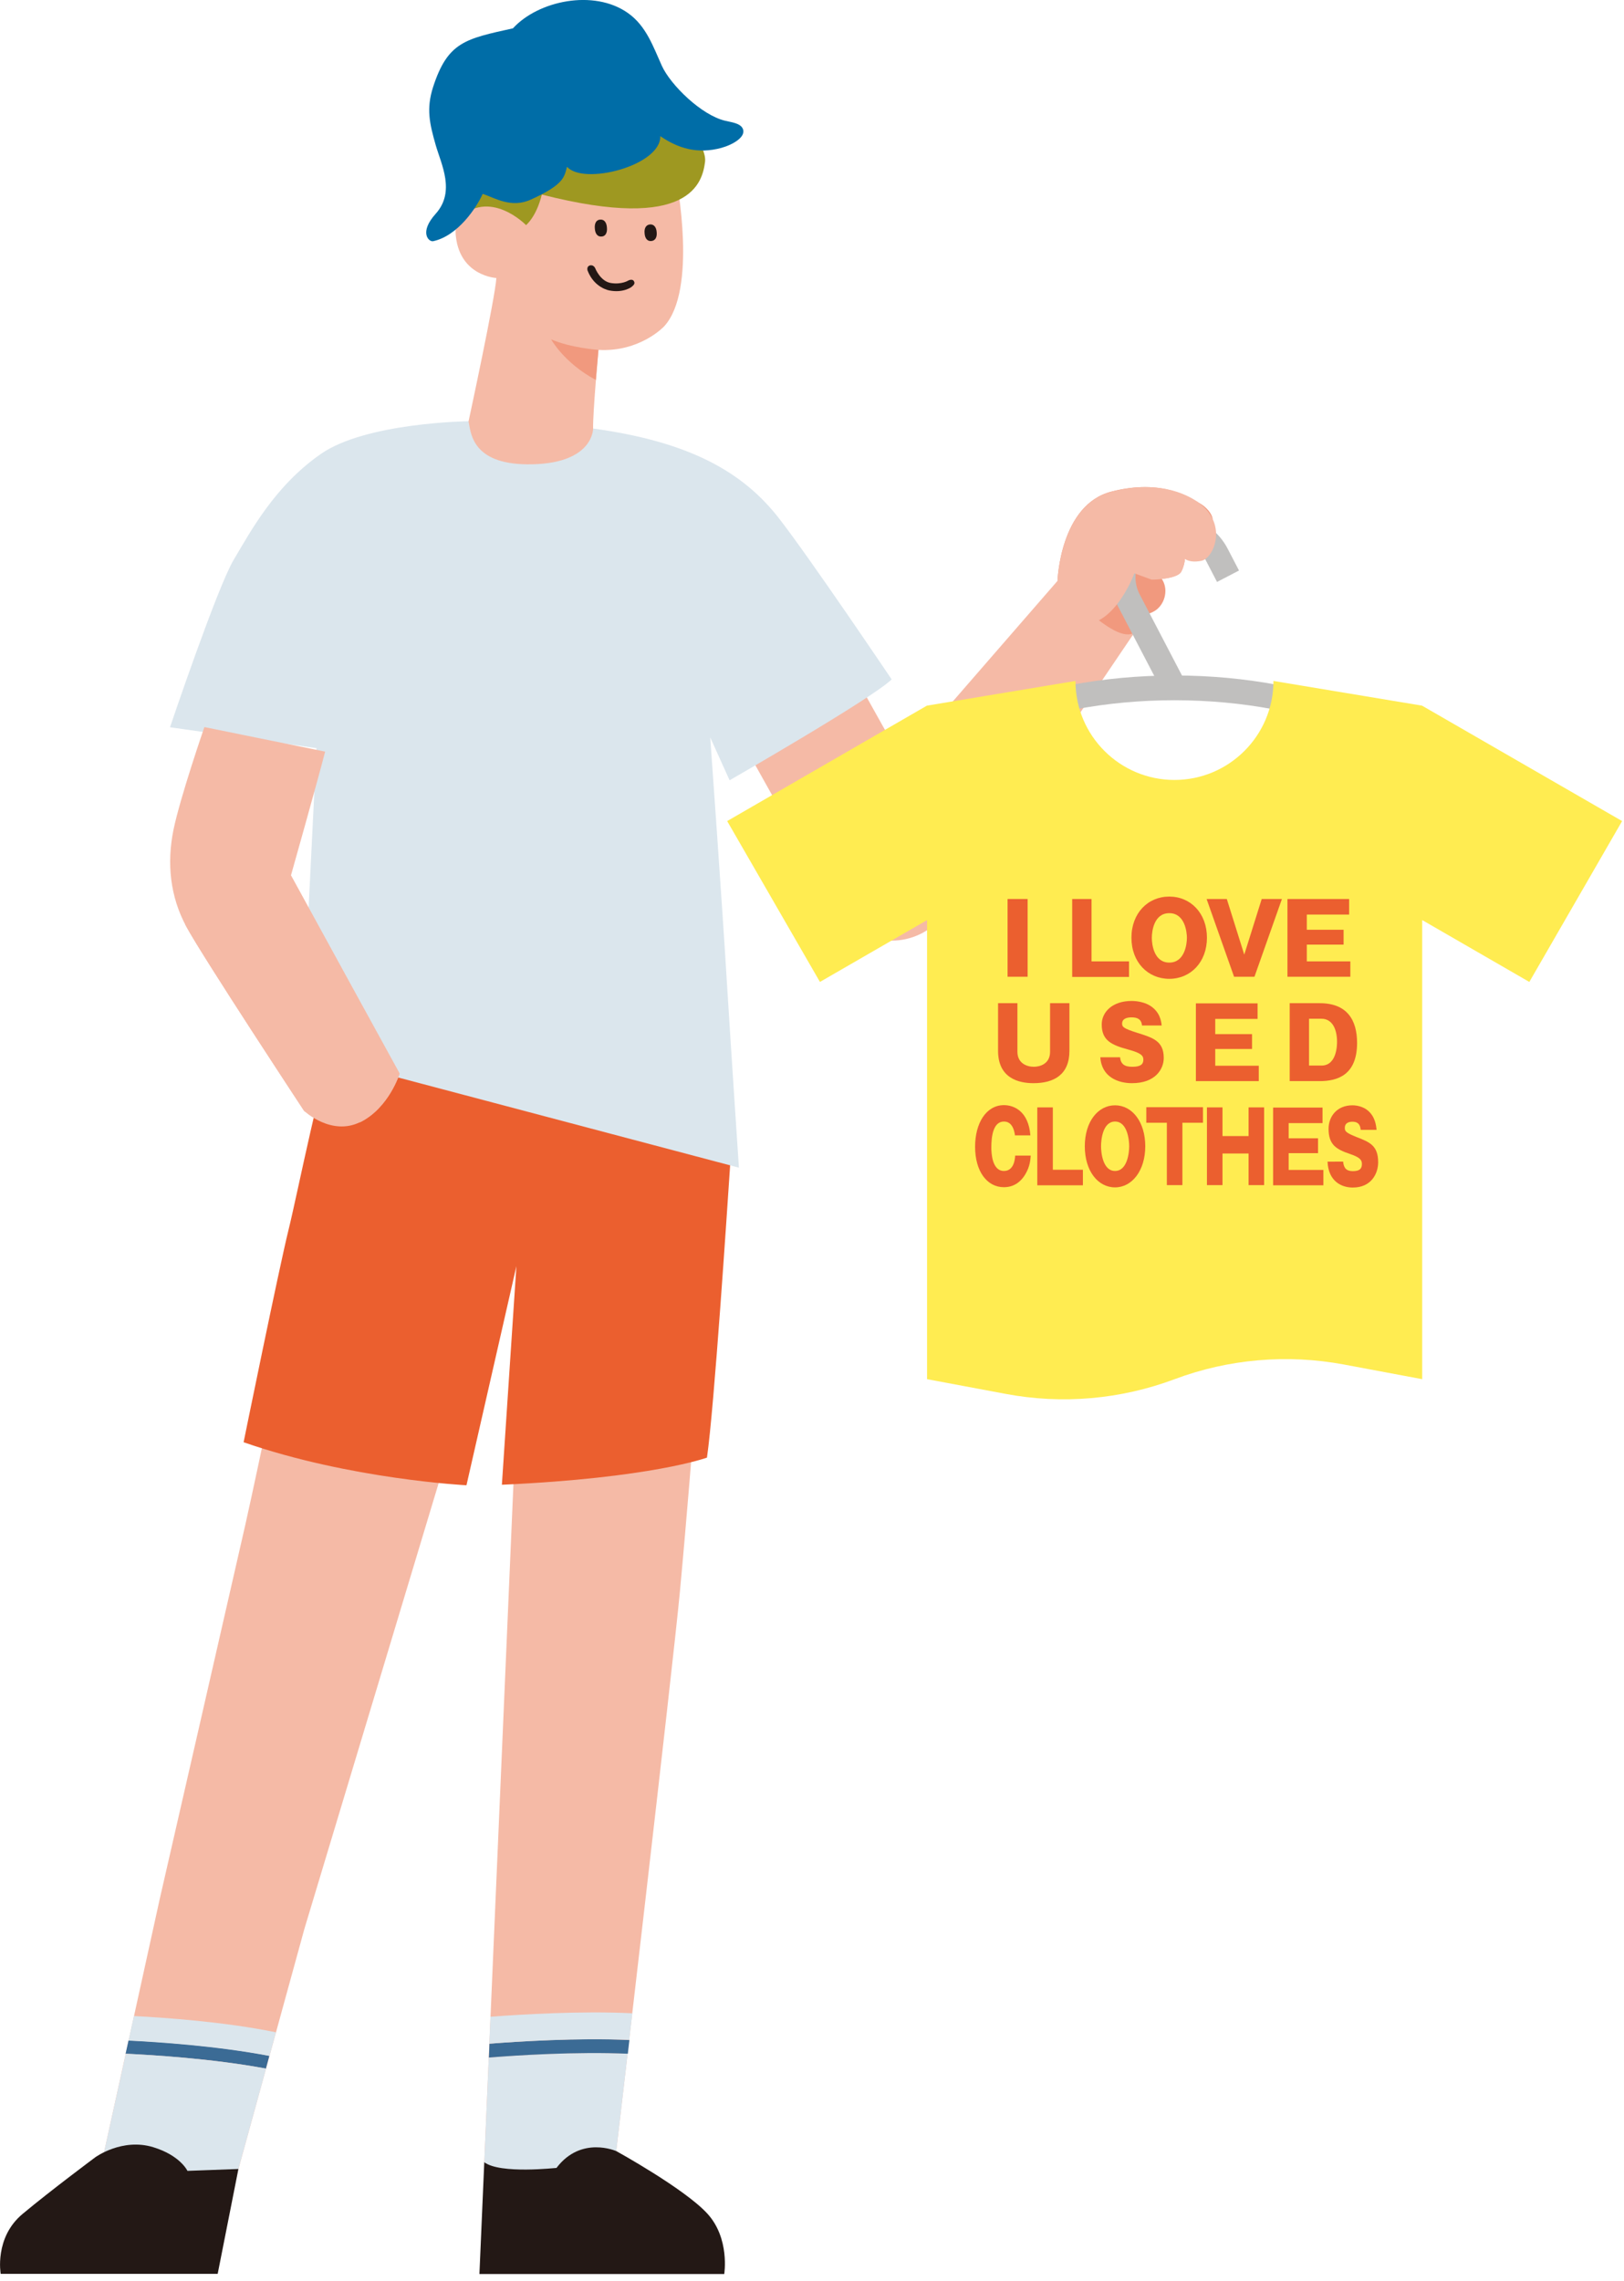 <?xml version="1.0" encoding="utf-8"?>
<!-- Generator: Adobe Illustrator 27.1.1, SVG Export Plug-In . SVG Version: 6.00 Build 0)  -->
<svg version="1.1" id="レイヤー_1" xmlns="http://www.w3.org/2000/svg" xmlns:xlink="http://www.w3.org/1999/xlink" x="0px"
	 y="0px" viewBox="0 0 94 132" style="enable-background:new 0 0 94 132;" xml:space="preserve">
<style type="text/css">
	.st0{fill:#F1997E;}
	.st1{fill:#F5BAA6;}
	.st2{fill:#3B6B95;}
	.st3{fill:#DBE6ED;}
	.st4{fill:#EB5F2F;}
	.st5{fill:#231815;}
	.st6{fill:#9E9821;}
	.st7{fill:#006DA7;}
	.st8{fill:none;stroke:#C0BFBE;stroke-width:1.433;stroke-miterlimit:10;}
	.st9{fill:#FFEC51;}
	.st10{clip-path:url(#SVGID_00000127722625567473972260000002573585129914287288_);fill:#F5BAA6;}
</style>
<g>
	<g>
		<path class="st0" d="M66.16,33.01c-0.33,0.36-0.91,0.34-1.28,0.65c-0.09,0.07-0.18,0.16-0.23,0.27c-0.06,0.13-0.04,0.28-0.02,0.43
			c0.06,0.32,0.16,0.64,0.31,0.93c0.07,0.14,0.16,0.28,0.3,0.34c0.09,0.04,0.2,0.03,0.3,0.03c0.45-0.02,0.93-0.07,1.31-0.31
			c0.55-0.35,0.77-1.14,0.47-1.72c-0.12-0.24-0.34-0.45-0.61-0.49"/>
		<g>
			<path class="st1" d="M51.61,54.44c1.13,0,2.2-0.5,2.92-1.38l11.14-16.46l-4.47-2.97l-9,10.36l-8.09-14.47l-6.59,3.68l10.8,19.31
				c0.61,1.09,1.72,1.81,2.96,1.92C51.39,54.43,51.5,54.44,51.61,54.44z"/>
		</g>
		<g>
			<path class="st1" d="M29.78,84.46l-1.75,40.67l0.7,2.1l5.66,0.12l1.28-2.86c0,0,3.27-27.95,3.68-32.33
				c0.41-4.38,0.82-9.63,0.82-9.63L29.78,84.46z"/>
			<path class="st1" d="M25.66,84.94l-8.04,26.69l-3.82,13.91l-2.09,1.56l-6.08-1.09l0.39-1.43l3.22-14.65
				c0,0,4.52-19.73,4.95-21.64c0.43-1.91,1.17-5.43,1.17-5.43L25.66,84.94z"/>
			<g>
				<path class="st2" d="M7.44,118.09l-0.17,0.77c1.48,0.07,4.98,0.27,8.12,0.86l0.2-0.74C12.52,118.39,9.05,118.16,7.44,118.09z"/>
				<path class="st3" d="M6.02,124.57l-0.39,1.43l6.08,1.09l2.09-1.56l1.6-5.81c-3.14-0.58-6.64-0.79-8.12-0.86L6.02,124.57z"/>
				<path class="st3" d="M15.97,117.62c-2.98-0.61-6.43-0.85-8.22-0.94l-0.31,1.42c1.61,0.08,5.08,0.3,8.16,0.89L15.97,117.62z"/>
			</g>
			<g>
				<path class="st3" d="M28.29,119.08l-0.26,6.06l0.7,2.1l5.66,0.12l1.28-2.86c0,0,0.27-2.28,0.66-5.64
					C33.38,118.73,29.91,118.95,28.29,119.08z"/>
				<path class="st2" d="M28.33,118.28l-0.03,0.8c1.62-0.13,5.08-0.35,8.04-0.22c0.03-0.26,0.06-0.52,0.09-0.79
					C33.47,117.93,29.97,118.15,28.33,118.28z"/>
				<path class="st3" d="M28.39,116.72l-0.07,1.56c1.65-0.13,5.14-0.35,8.1-0.22c0.06-0.5,0.12-1.01,0.18-1.54
					C33.65,116.37,30.1,116.59,28.39,116.72z"/>
			</g>
			<path class="st4" d="M39.4,57.1c0,0,1.76,3.97,2.55,6.3c0,0,0.48,1.51,0.31,4.06c-0.16,2.36-0.92,14.02-1.34,16.9
				c0,0-3.19,1.18-11.87,1.57l0.84-12.65L27,85.96c0,0-6.72-0.34-12.9-2.49c0,0,2.04-10.02,2.6-12.29
				c0.56-2.27,1.94-9.35,2.65-10.55l0.79-0.87L39.4,57.1z"/>
			<path class="st5" d="M13.8,125.53l-1.2,6.07H0.04c0,0-0.38-2.1,1.27-3.47c1.64-1.37,4.21-3.28,4.21-3.28s1.55-1.13,3.35-0.58
				c1.57,0.48,1.98,1.37,1.98,1.37L13.8,125.53z"/>
			<path class="st5" d="M28.03,125.14l-0.28,6.47h14.17c0,0,0.34-2.07-0.99-3.51c-1.33-1.44-5.25-3.6-5.25-3.6s-2.04-0.92-3.47,0.97
				C32.2,125.46,28.96,125.84,28.03,125.14z"/>
		</g>
		<g>
			<path class="st3" d="M27.11,24.38c0,0-5.94,0.07-8.55,1.9c-2.65,1.85-4.03,4.43-5.04,6.13c-0.96,1.62-3.68,9.68-3.68,9.68
				l8.48,1.21l-0.87,17.58l25.32,6.7c0,0-0.43-6.43-0.7-10.78c-0.26-4.35-0.96-14.12-0.96-14.12l1.12,2.48c0,0,8.32-4.78,9.38-5.84
				c0,0-4.73-7.02-6.52-9.32c-2.08-2.67-5.14-4.43-10.77-5.2L27.11,24.38z"/>
			<path class="st1" d="M39.15,10.4c0,0,1.25,6.39-0.72,8.5c0,0-1.4,1.49-3.79,1.35c0,0-0.33,3.64-0.31,4.55
				c0,0,0.04,1.97-3.46,2.07c-3.55,0.1-3.61-1.79-3.75-2.48c0,0,1.55-7.19,1.61-8.3c0,0-2.07-0.1-2.34-2.38c0,0-0.3-1.79,1.45-2.1
				l1.39-2.14l5.76-2.05l3.28,0.4L39.15,10.4z"/>
			<path class="st6" d="M31.36,11.26c0,0-0.24,1.15-0.91,1.77c0,0-2.13-2.2-3.98-0.31c0,0-0.13-3.18-0.11-4.79
				c0.02-1.61,1.81-1.96,2.78-2.28c0,0,2.09-0.91,3.87,0.83c0,0,0.58-2.18,2.92-2.5c2.16-0.29,1.83,0.78,2.42,1.54
				c0,0,2.61,2.65,2.46,3.84C40.66,10.53,40.01,13.47,31.36,11.26z"/>
			<g>
				<path class="st0" d="M31.9,19.64c1.15,0.5,2.74,0.61,2.74,0.61s-0.07,0.8-0.15,1.74C32.65,21.01,31.9,19.64,31.9,19.64z"/>
			</g>
			<path class="st5" d="M35.13,13.17c0.03,0.31-0.09,0.51-0.31,0.52c-0.22,0.02-0.37-0.15-0.39-0.46c-0.03-0.31,0.09-0.51,0.31-0.52
				C34.96,12.69,35.11,12.86,35.13,13.17z"/>
			<path class="st5" d="M38.01,13.44c0.03,0.3-0.09,0.49-0.31,0.51c-0.22,0.02-0.37-0.14-0.39-0.45c-0.03-0.3,0.09-0.49,0.31-0.51
				C37.84,12.97,37.99,13.14,38.01,13.44z"/>
			<path class="st5" d="M34.45,15.52c0,0,0.29,0.76,0.91,0.86c0.62,0.1,1-0.14,1-0.14s0.23-0.13,0.33,0.03
				c0.08,0.13,0.01,0.22-0.14,0.34c0,0-0.47,0.36-1.28,0.2c0,0-0.87-0.14-1.26-1.15c0,0-0.07-0.22,0.11-0.29
				C34.35,15.29,34.45,15.52,34.45,15.52z"/>
		</g>
		<path class="st7" d="M36.34,0.75c1.07,0.75,1.47,1.96,1.97,3.06c0.5,1.1,2.29,2.86,3.67,3.18c0.38,0.09,0.84,0.14,1,0.43
			c0.26,0.49-0.57,0.96-1.23,1.14c-1.37,0.37-2.5,0.03-3.53-0.68c0.03,1.72-4.46,2.86-5.4,1.77c-0.16,0.58-0.15,1.02-2.09,1.9
			c-1.14,0.52-2.07-0.09-2.79-0.33c-0.35,0.78-1.43,2.43-2.87,2.74c-0.24,0.05-0.84-0.49,0.15-1.59c1.15-1.28,0.32-2.86,0-3.97
			c-0.35-1.23-0.56-2.1-0.15-3.37c0.85-2.61,1.87-2.78,4.62-3.39C31.15,0.04,34.37-0.64,36.34,0.75z"/>
		<g>
			<path class="st1" d="M20.85,64.95c1.67-0.83,2.28-2.81,2.28-2.81s-6.03-10.98-6.29-11.47c0,0,1.53-5.42,1.98-7.17l-6.99-1.42
				c0,0-1.39,4.02-1.79,5.95c-0.39,1.93-0.2,3.86,0.75,5.61c0.95,1.75,6.82,10.67,6.82,10.67"/>
			<path class="st1" d="M16.84,50.66c0.26,0.49,6.29,11.47,6.29,11.47s-0.61,1.98-2.28,2.81c-1.67,0.83-3.24-0.64-3.24-0.64
				s-5.88-8.92-6.82-10.67c-0.03-0.05-0.06-0.11-0.08-0.16L16.84,50.66z"/>
		</g>
		<g>
			<path class="st0" d="M65.68,36.59c1.38-1.08,0.93-3.05,0.93-3.05s1.53,0,1.77-0.47c0.2-0.4,0.24-0.84,0.19-1.03
				c-0.11-0.41-0.15-0.77-0.4-0.92c-0.26-0.15,1.17-0.16,1.78-0.58c0.61-0.41-0.03-1.15-0.52-1.42c-0.49-0.28-2.13-1.44-5.1-0.67
				c-2.98,0.76-3.12,5.17-3.12,5.17S64.58,37.46,65.68,36.59z"/>
		</g>
		<g>
			<g>
				<path class="st8" d="M48.93,47.29c3.8-4.47,10.91-7.48,19.05-7.48s15.25,3.01,19.05,7.48"/>
				<path class="st8" d="M71.08,33.35l-0.66-1.27c-0.73-1.4-2.46-1.95-3.87-1.22v0l0,0c-1.4,0.73-1.95,2.46-1.22,3.87l2.65,5.08"/>
			</g>
			<path class="st9" d="M53.65,40.84l8.6-1.43c0,3.17,2.57,5.73,5.73,5.73s5.73-2.57,5.73-5.73l8.6,1.43l11.58,6.68l-5.37,9.31
				l-6.2-3.58v26.57l-4.54-0.85c-3.28-0.61-6.67-0.32-9.79,0.85h0h0c-3.12,1.17-6.51,1.47-9.79,0.85l-4.54-0.85V53.25l-6.2,3.58
				l-5.37-9.31L53.65,40.84z"/>
		</g>
		<g>
			<defs>
				<path id="SVGID_1_" d="M65.01,25.57c0,0-2.99,2.12-2.88,3.64c0.06,0.76-2.84,5.96,0,6.84c2.23,0.69,3.53-2.87,3.53-2.87
					l5.42,1.99l2.76-7.43L65.01,25.57z"/>
			</defs>
			<clipPath id="SVGID_00000124127073184977170660000006294794311531504555_">
				<use xlink:href="#SVGID_1_"  style="overflow:visible;"/>
			</clipPath>
			<path style="clip-path:url(#SVGID_00000124127073184977170660000006294794311531504555_);fill:#F5BAA6;" d="M59.47,40.3
				c0,0,5.1-2.84,6.21-3.7c1.38-1.08,0.93-3.05,0.93-3.05s1.53,0,1.77-0.47c0.2-0.4,0.24-0.84,0.19-1.03
				c-0.11-0.41-0.4-0.92-0.4-0.92s-0.25,1.64,1.36,1.33c0.72-0.14,1.55-2.08-0.1-3.33c-0.45-0.34-2.13-1.44-5.1-0.67
				c-2.98,0.76-3.12,5.17-3.12,5.17l-2.97,4.2C58.24,37.83,59.56,38.03,59.47,40.3z"/>
		</g>
	</g>
	<g>
		<path class="st4" d="M59.48,56.53h-1.16v-4.5h1.16V56.53z"/>
		<path class="st4" d="M62.06,56.53v-4.5h1.12v3.61h2.17v0.9H62.06z"/>
		<path class="st4" d="M67.68,56.65c-1.23,0-2.19-0.95-2.19-2.38c0-1.42,0.95-2.38,2.19-2.38c1.24,0,2.18,0.97,2.18,2.38
			S68.92,56.65,67.68,56.65z M67.68,52.85c-0.89,0-1.01,1.05-1.01,1.43c0,0.39,0.13,1.43,1.01,1.43c0.9,0,1.02-1.08,1.02-1.43
			S68.58,52.85,67.68,52.85z"/>
		<path class="st4" d="M72.02,55.25l1.01-3.22h1.17l-1.59,4.5h-1.18l-1.59-4.5h1.17L72.02,55.25z"/>
		<path class="st4" d="M78.16,55.63v0.9h-3.64v-4.5h3.57v0.9h-2.45v0.88h2.13v0.86h-2.13v0.97H78.16z"/>
		<path class="st4" d="M61.9,58.06v2.76c0,1.38-0.9,1.87-2.08,1.87c-0.86,0-2.05-0.29-2.05-1.87v-2.76h1.12v2.81
			c0,0.66,0.53,0.87,0.95,0.87c0.33,0,0.94-0.15,0.94-0.87v-2.81H61.9z"/>
		<path class="st4" d="M64.83,61.18c0.04,0.41,0.26,0.56,0.71,0.56c0.46,0,0.64-0.13,0.64-0.41c0-0.22-0.11-0.38-0.85-0.58
			c-1-0.27-1.56-0.53-1.56-1.46c0-0.72,0.62-1.36,1.73-1.36c0.36,0,0.8,0.09,1.11,0.3c0.53,0.36,0.6,0.86,0.63,1.12H66.1
			c-0.03-0.37-0.28-0.47-0.6-0.47c-0.2,0-0.55,0.04-0.55,0.36c0,0.19,0.07,0.28,0.86,0.53c0.93,0.29,1.55,0.48,1.55,1.46
			c0,0.63-0.47,1.46-1.84,1.46c-0.79,0-1.76-0.35-1.83-1.5H64.83z"/>
		<path class="st4" d="M72.86,61.67v0.9h-3.64v-4.5h3.57v0.9h-2.45v0.88h2.13v0.86h-2.13v0.97H72.86z"/>
		<path class="st4" d="M74.65,58.06h1.74c1.58,0,2.16,0.97,2.16,2.3c0,1.87-1.15,2.21-2.16,2.21h-1.74V58.06z M75.77,61.67h0.72
			c0.9,0,0.9-1.22,0.9-1.38c0-0.7-0.26-1.33-0.9-1.33h-0.72V61.67z"/>
		<path class="st4" d="M58.75,65.72c-0.08-0.61-0.34-0.81-0.64-0.81c-0.64,0-0.73,0.9-0.73,1.5c0,0.32,0.04,1.36,0.73,1.36
			c0.59,0,0.64-0.71,0.65-0.89h0.9c-0.02,0.25-0.04,0.61-0.3,1.06c-0.21,0.37-0.6,0.77-1.25,0.77c-0.99,0-1.67-0.93-1.67-2.34
			c0-1.38,0.65-2.41,1.67-2.41c0.57,0,1.42,0.34,1.53,1.75H58.75z"/>
		<path class="st4" d="M60.04,68.59v-4.5h0.9v3.61h1.74v0.9H60.04z"/>
		<path class="st4" d="M64.54,68.72c-0.99,0-1.75-0.95-1.75-2.38c0-1.42,0.76-2.37,1.75-2.37c1,0,1.75,0.97,1.75,2.37
			S65.53,68.72,64.54,68.72z M64.54,64.91c-0.71,0-0.81,1.05-0.81,1.43c0,0.39,0.11,1.43,0.81,1.43c0.72,0,0.82-1.08,0.82-1.43
			S65.26,64.91,64.54,64.91z"/>
		<path class="st4" d="M68.44,68.59h-0.9v-3.61h-1.19v-0.9h3.28v0.9h-1.19V68.59z"/>
		<path class="st4" d="M72.27,66.76h-1.51v1.83h-0.9v-4.5h0.9v1.66h1.51v-1.66h0.9v4.5h-0.9V66.76z"/>
		<path class="st4" d="M76.6,67.7v0.9h-2.91v-4.5h2.86v0.9h-1.96v0.88h1.7v0.86h-1.7v0.97H76.6z"/>
		<path class="st4" d="M77.74,67.22c0.04,0.41,0.21,0.56,0.57,0.56c0.37,0,0.52-0.13,0.52-0.41c0-0.22-0.09-0.38-0.68-0.58
			c-0.8-0.27-1.25-0.53-1.25-1.46c0-0.72,0.49-1.36,1.38-1.36c0.29,0,0.64,0.09,0.89,0.3c0.43,0.36,0.48,0.86,0.51,1.12h-0.92
			c-0.03-0.37-0.22-0.47-0.48-0.47c-0.16,0-0.44,0.04-0.44,0.36c0,0.19,0.06,0.28,0.69,0.53c0.74,0.29,1.24,0.48,1.24,1.46
			c0,0.63-0.38,1.46-1.47,1.46c-0.64,0-1.41-0.35-1.46-1.5H77.74z"/>
	</g>
</g>
</svg>
